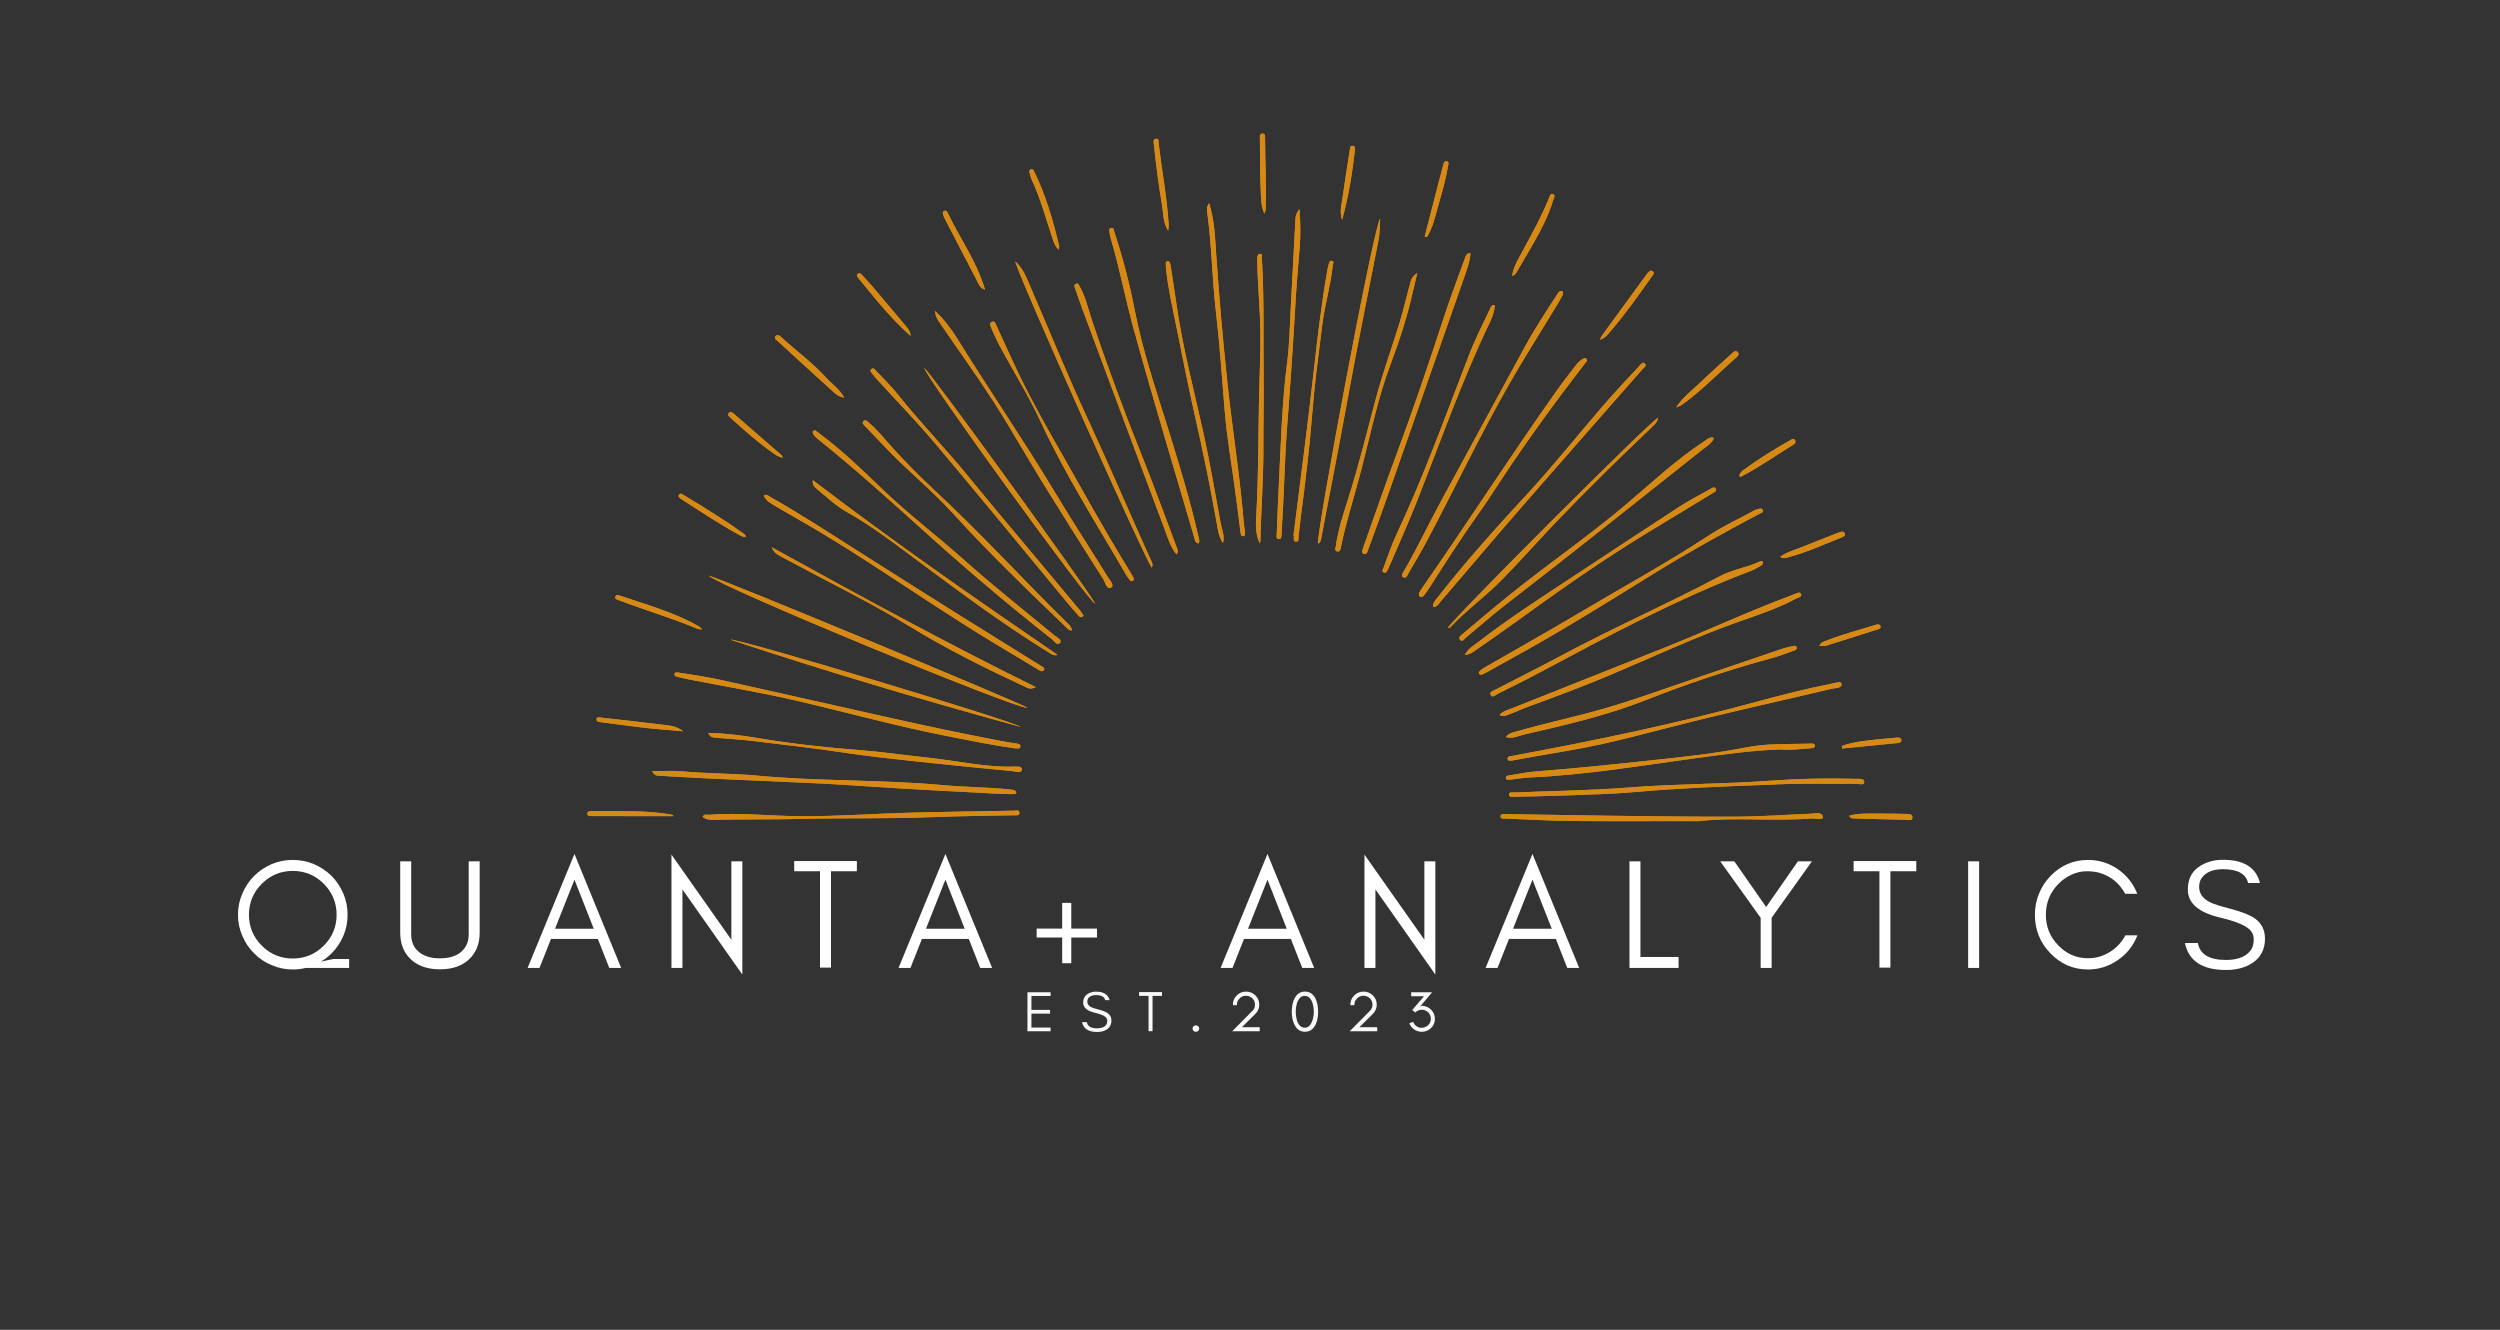 <svg xmlns="http://www.w3.org/2000/svg" xmlns:xlink="http://www.w3.org/1999/xlink" width="940" zoomAndPan="magnify" viewBox="0 0 705 375" height="500" preserveAspectRatio="xMidYMid meet" version="1.0"><rect x="0" y="0" width="705" height="375" fill="#333333" stroke="none"/><defs><g/><clipPath id="e6ad48ab2e"><path d="M 165.184 37.5 L 540 37.5 L 540 231.75 L 165.184 231.75 Z M 165.184 37.5 " clip-rule="nonzero"/></clipPath></defs><g clip-path="url(#e6ad48ab2e)"><path fill="#d68914" d="M 183.895 217.48 C 186.875 217.48 189.625 217.27 192.336 217.52 C 199.398 218.164 206.5 218.07 213.547 218.73 C 230.941 220.363 248.445 219.805 265.836 221.402 C 272.109 221.98 278.406 221.965 284.668 222.617 C 285.16 222.668 285.668 222.73 286.133 222.887 C 286.336 222.957 286.562 223.266 286.59 223.492 C 286.633 223.852 286.273 223.918 285.992 223.918 C 284.777 223.918 283.559 223.945 282.344 223.879 C 269.559 223.176 256.762 222.609 243.988 221.707 C 227.141 220.516 210.258 220.141 193.406 219.188 C 190.977 219.051 188.547 218.926 186.117 218.773 C 185.379 218.727 184.547 218.824 183.895 217.48 Z M 289.805 199.625 C 288.875 198.695 201.227 162.258 199.84 162.34 C 203.176 165.543 286.672 200.039 289.805 199.625 Z M 287.727 210.664 C 287.93 209.793 287.059 209.758 286.438 209.652 C 285.098 209.426 283.754 209.242 282.422 208.984 C 271.895 206.957 261.395 204.785 250.938 202.414 C 235.477 198.902 219.988 195.504 204.523 192.012 C 200.266 191.051 195.965 190.363 191.652 189.723 C 191.09 189.637 190.324 189.383 190.207 190.109 C 190.094 190.809 190.965 190.824 191.473 190.961 C 192.574 191.254 193.695 191.48 194.812 191.699 C 204.488 193.59 214.227 195.211 223.828 197.414 C 238.102 200.691 252.219 204.648 266.602 207.477 C 273.121 208.758 279.629 210.102 286.168 211.031 C 286.746 210.938 287.57 211.324 287.727 210.664 Z M 413.125 72.789 C 411.055 78.5 408.898 84.188 407.016 89.965 C 402.867 102.672 398.57 115.324 393.91 127.859 C 390.648 136.637 387.602 145.492 384.469 154.316 C 384.234 154.969 383.82 155.906 384.594 156.199 C 385.484 156.531 385.656 155.449 385.883 154.832 C 387.875 149.395 389.867 143.957 391.785 138.492 C 398.895 118.262 405.98 98.02 413.055 77.773 C 413.773 75.719 414.52 73.652 414.68 71.418 C 413.52 71.34 413.348 72.168 413.125 72.789 Z M 337.977 151.414 C 335.664 141.238 332.637 131.258 329.531 121.305 C 326.023 110.059 322.203 98.906 319.961 87.305 C 318.539 79.93 316.629 72.684 314.289 65.551 C 314.105 64.988 314.125 64.051 313.238 64.301 C 312.602 64.48 312.871 65.297 312.93 65.832 C 312.992 66.395 313.156 66.953 313.316 67.5 C 315.75 75.797 317.363 84.312 319.656 92.625 C 325.102 112.379 331.047 131.996 336.797 151.664 C 336.988 152.316 337.035 153.121 337.984 153.238 C 338.434 152.613 338.113 152.023 337.977 151.414 Z M 340.457 60.098 C 341.719 69.246 341.812 78.488 342.863 87.66 C 343.922 96.891 344.613 106.168 345.332 115.438 C 345.996 124.004 347.598 132.445 348.656 140.957 C 349.035 144.004 349.43 147.051 349.824 150.098 C 349.887 150.586 349.914 151.242 350.57 151.191 C 351.277 151.133 351.102 150.453 351.062 149.988 C 351 149.203 350.824 148.43 350.762 147.648 C 349.703 134.383 347.551 121.246 346.141 108.02 C 344.859 96 343.809 83.969 342.977 71.914 C 342.645 67.086 342.523 62.23 340.98 57.285 C 340.164 58.402 340.344 59.285 340.457 60.098 Z M 372.664 151.348 C 375.184 138.082 377.812 124.836 380.215 111.547 C 382.879 96.793 385.961 82.109 388.789 67.383 C 389.148 65.512 389.082 63.555 389.215 61.637 C 387.418 63.52 371.055 151.023 371.676 153.34 C 372.535 152.895 372.523 152.102 372.664 151.348 Z M 365.312 61.871 C 364.867 70.23 364.449 78.59 363.988 86.945 C 363.711 91.945 363.641 96.977 363.004 101.93 C 361.445 114.02 361.172 126.18 360.555 138.324 C 360.348 142.398 360.184 146.473 360.039 150.551 C 360.02 151.066 359.816 151.914 360.52 152.008 C 361.441 152.133 361.348 151.223 361.383 150.629 C 361.582 147.488 361.758 144.344 361.914 141.199 C 362.254 134.336 362.41 127.461 362.945 120.613 C 363.879 108.707 364.68 96.789 365.359 84.867 C 365.652 79.727 366.133 74.598 366.531 69.469 C 366.789 66.145 366.719 62.828 366.453 58.941 C 365.473 60.168 365.355 61.016 365.312 61.871 Z M 480.422 124.582 C 472.414 129.801 465.52 136.395 458.242 142.523 C 447.777 151.328 436.492 159.09 425.84 167.66 C 421.379 171.25 417.012 174.953 412.629 178.633 C 412.074 179.098 411.055 179.715 411.789 180.484 C 412.41 181.137 413.016 180.113 413.516 179.703 C 416.938 176.879 420.234 173.898 423.742 171.184 C 442.703 156.516 461.465 141.594 480.23 126.672 C 481.371 125.766 482.75 125.039 483.336 123.488 C 482.004 123.047 481.266 124.031 480.422 124.582 Z M 440.488 82.117 C 439.629 81.891 439.398 82.629 439.066 83.141 C 435.906 88.004 432.703 92.84 429.934 97.945 C 421.984 112.598 413.992 127.23 406.059 141.895 C 402.656 148.188 399.621 154.68 396.008 160.863 C 395.68 161.422 394.945 162.344 395.672 162.758 C 396.598 163.285 396.914 162.109 397.277 161.488 C 398.977 158.586 400.707 155.699 402.285 152.73 C 410.145 137.945 417.32 122.797 425.625 108.25 C 429.844 100.855 434.434 93.672 438.848 86.387 C 439.551 85.227 440.203 84.035 440.617 83.316 C 440.883 82.488 440.805 82.203 440.488 82.117 Z M 406.363 169.504 C 414.148 160.434 421.859 151.297 429.707 142.281 C 440.793 129.543 451.98 116.895 463.105 104.191 C 463.512 103.723 464.555 103.148 463.82 102.496 C 463.16 101.906 462.578 102.898 462.137 103.375 C 458.781 106.996 455.379 110.578 452.156 114.312 C 445 122.605 438.184 131.184 430.754 139.238 C 422.016 148.707 413.379 158.27 405.445 168.438 C 404.855 169.191 404.031 169.875 404.113 171.199 C 405.402 171.141 405.789 170.172 406.363 169.504 Z M 419.41 189.488 C 423.352 187.305 427.297 185.125 431.227 182.918 C 443.016 176.285 454.473 169.102 465.973 161.988 C 475.773 155.922 485.852 150.359 496.02 144.949 C 496.5 144.691 497.352 144.578 497.125 143.891 C 496.863 143.082 496.051 143.531 495.473 143.633 C 495.133 143.691 494.801 143.879 494.492 144.051 C 490.367 146.348 486.043 148.285 482.086 150.879 C 469.934 158.852 457.172 165.801 444.691 173.227 C 436.148 178.312 427.461 183.16 418.848 188.125 C 418.293 188.441 417.738 188.801 417.293 189.25 C 416.84 189.711 416.918 190.156 417.766 190.301 C 418.266 190.055 418.852 189.797 419.41 189.488 Z M 442.215 211.691 C 454.566 209.629 466.566 206.074 478.707 203.109 C 491.336 200.02 504.031 197.207 516.676 194.195 C 517.641 193.965 519.492 194.16 519.297 192.785 C 519.184 191.988 517.43 192.625 516.414 192.824 C 509.254 194.23 502.191 196.043 495.16 197.961 C 472.469 204.145 449.465 208.895 426.355 213.188 C 425.816 213.285 425.047 213.23 425.156 214.043 C 425.25 214.723 425.941 214.422 426.348 214.473 C 431.664 213.539 436.934 212.574 442.215 211.691 Z M 265.348 91.543 C 270.324 98.801 275.477 105.941 280.238 113.34 C 284.957 120.676 289.215 128.309 293.797 135.738 C 299.508 144.996 305.328 154.188 311.148 163.375 C 311.738 164.309 312.086 166.398 313.34 165.688 C 314.414 165.078 312.902 163.551 312.332 162.625 C 307.531 154.824 302.496 147.168 297.781 139.312 C 288.941 124.586 279.23 110.414 270.164 95.832 C 268.336 92.891 266.285 90.078 263.68 87.688 C 263.715 89.258 264.559 90.391 265.348 91.543 Z M 324.828 160.082 C 325.293 158.992 324.621 158.145 324.227 157.262 C 318.418 144.363 312.887 131.348 306.918 118.516 C 300.984 105.758 295.695 92.703 290.113 79.781 C 289.211 77.695 288.336 75.59 286.312 73.719 C 286.93 77.312 323.488 159.074 324.828 160.082 Z M 510.867 230.809 C 511.984 230.723 514.137 231.43 514.039 230.379 C 513.898 228.852 511.805 229.445 510.551 229.484 C 503.828 229.715 497.109 230.262 490.387 230.297 C 478.145 230.363 465.902 230.176 453.66 230.035 C 444.066 229.922 434.473 229.715 424.879 229.578 C 424.238 229.57 423.16 229.316 423.152 230.266 C 423.145 231.043 424.188 230.816 424.773 230.84 C 430.996 231.098 437.215 231.461 443.438 231.52 C 454.898 231.625 466.355 231.551 479.211 231.551 C 488.812 230.402 499.863 231.652 510.867 230.809 Z M 523.27 221.008 C 524.148 220.996 525.672 221.559 525.723 220.57 C 525.785 219.391 524.199 219.668 523.289 219.641 C 515.27 219.398 507.246 219.566 499.258 220.156 C 485.984 221.141 472.668 221.012 459.395 222.07 C 448.637 222.93 437.816 223.027 427.027 223.484 C 426.469 223.508 425.504 223.203 425.57 224.18 C 425.617 224.902 426.484 224.695 427.012 224.684 C 431.734 224.582 436.453 224.508 441.172 224.32 C 447.82 224.062 454.484 223.945 461.105 223.355 C 473.727 222.227 486.371 221.742 499.02 221.289 C 507.102 220.824 515.188 221.121 523.27 221.008 Z M 218.383 142.559 C 223.125 145.363 227.949 148.027 232.656 150.879 C 248.867 160.695 264.316 171.711 280.555 181.484 C 284.656 183.957 288.754 186.434 292.875 188.879 C 293.32 189.141 293.969 189.609 294.375 188.934 C 294.738 188.332 294.055 188.09 293.656 187.84 C 285.891 183.004 278.102 178.199 270.352 173.336 C 260.781 167.332 251.223 161.309 241.691 155.242 C 233.547 150.059 225.453 144.789 217.051 140.031 C 216.578 139.762 216.137 139.285 215.383 139.719 C 215.949 141.141 217.199 141.859 218.383 142.559 Z M 425.648 201.406 C 427.332 200.828 428.941 200.023 430.613 199.41 C 438.262 196.602 445.906 193.785 453.422 190.625 C 465.867 185.387 478.078 179.602 490.855 175.129 C 496.164 173.27 501.555 171.477 506.539 168.773 C 507.098 168.473 508.289 168.379 507.879 167.48 C 507.531 166.715 506.613 167.367 505.969 167.562 C 505.629 167.664 505.316 167.852 504.98 167.977 C 492.98 172.434 481.387 177.875 469.5 182.609 C 455.027 188.375 440.531 194.094 426.059 199.867 C 424.996 200.293 423.77 200.543 422.879 201.621 C 424.004 202.305 424.855 201.676 425.648 201.406 Z M 229.277 122.246 C 229.617 122.988 230.238 123.484 230.855 123.977 C 241.359 132.402 251.336 141.445 261.332 150.449 C 272.781 160.754 284.508 170.711 296.613 180.227 C 297.297 180.762 298.094 182.258 298.953 181.25 C 299.605 180.484 298.109 179.797 297.457 179.262 C 288.781 172.117 279.969 165.133 271.574 157.648 C 263.988 150.887 255.863 144.762 248.535 137.676 C 242.984 132.312 237.391 126.945 231.16 122.324 C 230.703 121.984 230.25 121.641 229.809 121.309 C 229.211 121.441 229.047 121.75 229.277 122.246 Z M 304.566 172.148 C 300.762 167.586 296.945 163.039 293.141 158.477 C 286.445 150.453 279.691 142.48 273.09 134.387 C 266.621 126.449 259.457 119.121 253.078 111.105 C 251.258 108.816 249.125 106.777 247.121 104.633 C 246.75 104.234 246.301 103.57 245.719 104.082 C 245.125 104.602 245.812 105.117 246.102 105.535 C 246.555 106.172 247.105 106.742 247.637 107.324 C 253.027 113.25 258.625 119.004 263.781 125.129 C 276.18 139.852 288.371 154.75 300.656 169.57 C 301.797 170.945 302.988 172.281 304.168 173.625 C 304.402 173.895 304.703 174.141 305.098 174.016 C 305.258 173.961 305.379 173.77 305.574 173.582 C 305.215 173.066 304.926 172.578 304.566 172.148 Z M 510.672 211 C 511.168 210.965 511.816 210.945 511.805 210.301 C 511.789 209.613 511.102 209.691 510.633 209.707 C 504.566 209.891 498.457 209.57 492.457 210.762 C 483.621 212.52 474.68 213.449 465.738 214.406 C 454.938 215.566 444.137 216.715 433.305 217.527 C 430.68 217.723 428.082 218.277 425.477 218.688 C 425.062 218.754 424.551 218.871 424.664 219.449 C 424.777 220.008 425.281 219.934 425.707 219.887 C 427.621 219.668 429.531 219.328 431.453 219.242 C 447.254 218.535 462.824 215.887 478.465 213.77 C 486.379 212.699 494.309 211.602 501.902 211.352 C 505.121 211.613 507.891 211.199 510.672 211 Z M 446.492 101.141 C 445.648 101.57 444.984 102.234 444.418 102.977 C 442.68 105.25 440.898 107.492 439.242 109.824 C 426.164 128.258 413.945 147.273 401.039 165.824 C 400.797 166.176 400.547 166.527 400.336 166.898 C 400.062 167.371 399.965 167.914 400.473 168.238 C 401.035 168.602 401.398 168.105 401.699 167.715 C 402.18 167.094 402.648 166.457 403.066 165.793 C 407.914 158.109 412.887 150.512 418.152 143.105 C 420.059 140.426 421.793 137.625 423.613 134.887 C 430.973 123.805 438.777 113.043 446.922 102.527 C 447.137 102.25 447.363 101.984 447.566 101.73 C 447.461 100.93 447.008 100.879 446.492 101.141 Z M 495.992 158.48 C 492.469 160.074 488.555 160.617 485.133 162.43 C 470.344 170.262 455.008 176.996 440.25 184.895 C 434.133 188.168 427.918 191.254 421.766 194.457 C 421.133 194.785 419.891 195.074 420.398 195.992 C 420.914 196.918 421.785 195.93 422.402 195.625 C 426.184 193.758 429.969 191.891 433.688 189.906 C 453.363 179.406 473 168.836 493.918 160.922 C 494.848 160.57 495.691 159.996 496.57 159.516 C 496.887 159.34 497.172 159.129 497.18 158.664 C 496.93 157.918 496.395 158.297 495.992 158.48 Z M 415.961 183.473 C 419.598 180.934 423.254 178.426 426.844 175.824 C 439.238 166.844 451.734 158.012 464.836 150.078 C 470.828 146.449 476.82 142.824 482.801 139.172 C 483.309 138.863 484.254 138.562 483.848 137.82 C 483.441 137.078 482.66 137.715 482.156 137.992 C 479.223 139.621 476.234 141.18 473.418 143.004 C 463.703 149.312 454.055 155.723 444.375 162.082 C 434.93 168.285 425.441 174.422 416.488 181.34 C 415.297 182.258 413.914 183.035 413.086 184.68 C 414.359 184.613 415.164 184.031 415.961 183.473 Z M 420.289 86.848 C 418.289 91.195 416.059 95.457 414.336 99.914 C 407.742 116.98 401.555 134.211 393.773 150.801 C 392.383 153.77 391.348 156.91 390.195 159.988 C 390.023 160.445 389.492 161.164 390.301 161.453 C 391.012 161.711 391.152 160.875 391.461 160.441 C 391.582 160.27 391.641 160.051 391.727 159.855 C 394.359 153.672 397.141 147.547 399.602 141.297 C 406.203 124.547 412.164 107.535 419.969 91.27 C 420.75 89.637 421.426 87.918 421.555 86.051 C 420.738 85.93 420.504 86.379 420.289 86.848 Z M 201.723 231.184 C 209.73 230.996 217.738 231.133 225.754 230.934 C 238.188 230.629 250.637 230.938 263.078 230.422 C 270.648 230.105 278.234 230.082 285.812 229.906 C 286.457 229.891 287.516 230.172 287.477 229.141 C 287.441 228.273 286.445 228.609 285.879 228.617 C 276.367 228.773 266.852 228.91 257.344 229.156 C 246.625 229.43 235.93 230.273 225.188 230.168 C 216.75 230.086 208.328 229.094 199.887 229.77 C 199.305 229.816 198.578 229.43 198.141 230.344 C 199.199 231.238 200.473 231.215 201.723 231.184 Z M 425.945 208.035 C 427.266 208.078 428.438 207.445 429.684 207.16 C 441.453 204.461 453.219 201.746 464.484 197.285 C 475.984 192.73 487.695 188.836 499.633 185.594 C 501.762 185.016 503.828 184.18 505.918 183.457 C 506.328 183.316 506.781 183.125 506.68 182.594 C 506.57 182.004 506.012 182.113 505.637 182.184 C 504.73 182.352 503.816 182.547 502.941 182.844 C 495.23 185.453 487.535 188.109 479.82 190.703 C 470.684 193.773 461.652 197.145 452.375 199.816 C 444.203 202.172 435.879 203.914 427.711 206.262 C 426.715 206.547 425.598 206.641 424.648 207.879 C 425.27 207.957 425.605 208.027 425.945 208.035 Z M 301.008 175.723 C 288.422 163.398 276.566 150.344 263.645 138.355 C 259.387 134.406 255.316 130.293 251.426 125.984 C 249.316 123.648 247.379 121.141 244.938 119.121 C 244.52 118.77 243.988 118.188 243.469 118.766 C 242.953 119.336 243.602 119.801 243.969 120.191 C 245.688 122.012 247.449 123.797 249.16 125.625 C 255.426 132.328 262.641 138.078 268.809 144.852 C 278.801 155.828 289.457 166.121 300.145 176.391 C 300.695 176.918 301.125 177.641 302.227 177.828 C 302.227 176.723 301.539 176.242 301.008 175.723 Z M 287.836 204.984 C 285.941 203.41 207.945 179.902 205.969 180.383 C 233.027 189.363 260.352 197.445 287.836 204.984 Z M 331.855 154.426 C 328.648 145.941 325.582 137.398 322.199 128.984 C 317.059 116.188 312.254 103.273 307.891 90.191 C 306.852 87.086 306.176 83.832 304.543 80.938 C 304.281 80.477 304.074 79.676 303.344 80.074 C 302.715 80.418 303.074 81.062 303.27 81.605 C 303.973 83.551 304.621 85.516 305.344 87.457 C 313.023 108.07 320.691 128.688 328.438 149.277 C 329.32 151.629 330 154.141 331.785 156.348 C 332.41 155.457 332.051 154.949 331.855 154.426 Z M 408.938 176.949 C 413.434 172.125 418.82 168.277 423.449 163.582 C 429.031 157.926 434.238 151.934 439.758 146.227 C 448.266 137.434 456.98 128.848 465.855 120.426 C 466.594 119.727 467.402 119.035 467.602 117.793 C 465.684 118.41 408.758 175.426 408.332 177.035 C 408.551 177.012 408.832 177.062 408.938 176.949 Z M 220.871 157.273 C 232.891 163.762 245.195 169.727 256.867 176.84 C 267.145 183.109 277.891 188.465 288.793 193.527 C 289.633 193.918 290.469 194.617 292.105 193.766 C 266.641 181.23 242.137 167.84 217.645 154.328 C 218.207 155.98 219.586 156.582 220.871 157.273 Z M 319.152 162.039 C 314.344 154.242 309.762 146.316 305.285 138.324 C 299.625 128.219 293.676 118.266 288.488 107.898 C 285.867 102.656 283.535 97.27 281.055 91.953 C 280.773 91.352 280.578 90.332 279.637 90.781 C 278.969 91.098 279.281 91.938 279.547 92.523 C 280.344 94.281 281.102 96.062 282.02 97.758 C 285.832 104.805 290.102 111.633 293.457 118.891 C 300.418 133.938 309.332 147.859 317.598 162.156 C 317.914 162.707 318.324 163.215 318.738 163.699 C 318.926 163.914 319.262 163.977 319.504 163.75 C 319.641 163.621 319.676 163.391 319.777 163.16 C 319.566 162.781 319.375 162.402 319.152 162.039 Z M 201.922 208.047 C 205.414 208.34 208.918 208.547 212.395 208.965 C 221.047 210.004 229.703 210.996 238.324 212.289 C 245.039 213.293 251.797 214.012 258.547 214.742 C 267.496 215.715 276.457 216.605 285.422 217.445 C 286.348 217.531 288.062 218.246 288.156 216.973 C 288.227 215.945 286.395 216.18 285.398 216.199 C 277.484 216.332 269.777 214.523 261.969 213.691 C 255.215 212.973 248.484 211.98 241.715 211.461 C 232.375 210.75 223.086 209.707 213.848 208.156 C 209.285 207.391 204.691 206.785 199.676 206.684 C 200.367 207.98 201.148 207.984 201.922 208.047 Z M 308.871 170.305 C 307.34 166.977 261.906 104.301 260.633 103.758 C 261.188 106.52 306.785 169.422 308.871 170.305 Z M 355.422 152.637 C 355.633 143.625 356.332 134.625 356.281 125.602 C 356.246 119.52 356.422 113.434 356.348 107.352 C 356.199 95.836 356.543 84.316 355.852 72.809 C 355.824 72.363 356.094 71.641 355.402 71.59 C 354.672 71.539 354.547 72.246 354.551 72.828 C 354.551 74.258 354.566 75.691 354.637 77.117 C 354.836 81.047 355.086 84.969 355.281 88.895 C 355.68 96.77 355.207 104.637 355.043 112.508 C 354.82 123.238 354.918 133.973 354.297 144.695 C 354.133 147.539 353.918 150.461 355.258 153.219 C 355.312 153.023 355.418 152.832 355.422 152.637 Z M 397.621 80.062 C 396.637 83.641 395.82 87.266 394.738 90.812 C 392.527 98.047 389.922 105.172 387.973 112.473 C 385.449 121.918 383.129 131.41 380.156 140.738 C 378.773 145.082 377.34 149.438 376.711 153.992 C 376.633 154.543 376.266 155.238 377.004 155.469 C 377.938 155.758 378.02 154.816 378.133 154.273 C 379.652 146.926 381.977 139.789 383.867 132.539 C 386.496 122.461 388.523 112.227 392.234 102.441 C 394.457 96.57 396.434 90.598 397.898 84.477 C 398.457 82.148 399.012 79.82 399.684 76.996 C 398.082 77.973 397.895 79.07 397.621 80.062 Z M 344.223 147.531 C 342.66 138.961 341.199 130.367 339.316 121.863 C 336.609 109.672 333.402 97.586 331.672 85.188 C 331.188 81.723 330.617 78.266 330.09 74.809 C 330.012 74.293 329.867 73.645 329.316 73.676 C 328.469 73.727 328.816 74.527 328.766 75.039 C 328.738 75.32 328.805 75.609 328.836 75.895 C 329.391 81.379 330.652 86.727 331.734 92.121 C 333.449 100.66 335.141 109.203 337.062 117.699 C 339.27 127.449 341.305 137.23 343.035 147.078 C 343.398 149.152 343.617 151.301 344.875 153.141 C 345.461 151.145 344.559 149.367 344.223 147.531 Z M 230.242 137.773 C 233.055 140.094 235.695 142.648 238.902 144.441 C 244.598 147.633 249.852 151.473 255.078 155.355 C 268.402 165.246 281.621 175.285 295.773 184 C 296.461 184.426 297.105 185.055 298.203 184.652 C 274.969 168.77 251.887 152.707 229.207 135.398 C 229.078 136.906 229.727 137.348 230.242 137.773 Z M 365.398 152.742 C 366.441 152.879 366.109 151.766 366.191 151.141 C 366.441 149.23 366.629 147.309 366.879 145.398 C 368.105 135.977 369.277 126.547 370.012 117.07 C 370.672 108.523 371.828 100.035 372.887 91.535 C 373.586 85.938 375.258 80.508 375.828 74.883 C 375.879 74.418 376.316 73.789 375.684 73.586 C 374.926 73.34 374.82 74.105 374.66 74.641 C 374.559 74.984 374.469 75.332 374.406 75.68 C 372.695 85.32 371.535 95.027 370.461 104.754 C 369.707 111.562 368.867 118.363 368.027 125.16 C 366.965 133.734 365.863 142.305 364.781 150.871 C 365.07 151.523 364.469 152.621 365.398 152.742 Z M 232.859 106.391 C 229.09 102.254 224.555 98.965 220.445 95.199 C 219.992 94.785 219.352 94.156 218.773 94.715 C 218.086 95.375 218.926 95.832 219.352 96.219 C 224.512 100.953 229.68 105.68 234.871 110.375 C 235.695 111.121 236.531 111.934 238.082 112.125 C 236.676 109.641 234.531 108.227 232.859 106.391 Z M 428.266 75.746 C 429.727 73.285 431.172 70.816 432.586 68.332 C 434.742 64.535 436.734 60.66 437.984 56.453 C 438.145 55.906 438.77 55.086 437.988 54.754 C 437.188 54.414 436.996 55.406 436.781 55.941 C 434.41 61.785 431.262 67.238 428.301 72.785 C 427.465 74.344 426.637 75.922 426.441 77.852 C 427.473 77.387 427.816 76.508 428.266 75.746 Z M 276.477 77.961 C 274.051 71.824 270.305 66.367 267.465 60.445 C 267.23 59.953 266.973 59.199 266.281 59.477 C 265.59 59.758 265.969 60.453 266.121 60.977 C 266.203 61.246 266.34 61.504 266.473 61.758 C 269.66 67.906 272.844 74.055 276.051 80.195 C 276.336 80.746 276.645 81.348 277.801 81.641 C 277.289 80.211 276.918 79.07 276.477 77.961 Z M 329.559 63.191 C 329.074 55.555 327.625 48.035 326.738 40.449 C 326.684 39.961 326.895 39.043 326.07 39.121 C 325.023 39.215 325.34 40.191 325.406 40.84 C 325.988 46.527 326.742 52.188 327.695 57.824 C 328.109 60.262 327.941 62.809 329.43 65.062 C 329.477 64.441 329.598 63.812 329.559 63.191 Z M 454.109 93.477 C 458.32 88.598 462.016 83.328 465.738 78.082 C 466.094 77.586 466.785 76.965 466.023 76.461 C 465.391 76.043 464.828 76.734 464.453 77.242 C 460.184 83.062 455.93 88.895 451.684 94.73 C 451.527 94.941 451.473 95.23 451.23 95.832 C 452.727 95.305 453.375 94.324 454.109 93.477 Z M 474.172 114.238 C 479.773 110.258 484.52 105.285 489.672 100.781 C 490.066 100.434 490.57 99.863 490.035 99.309 C 489.402 98.648 488.867 99.242 488.402 99.668 C 485.293 102.504 482.148 105.305 479.105 108.211 C 477.004 110.219 474.621 111.965 472.652 114.891 C 473.539 114.516 473.898 114.434 474.172 114.238 Z M 189.41 229.719 C 181.914 228.418 174.34 228.812 166.789 228.703 C 166.297 228.695 165.648 228.848 165.637 229.418 C 165.617 230.238 166.422 230.133 166.922 230.133 C 174.543 230.16 182.16 230.152 189.957 230.152 C 189.629 229.887 189.531 229.742 189.41 229.719 Z M 197.258 176.75 C 190.234 172.648 182.418 170.566 174.809 167.965 C 174.363 167.812 173.68 167.648 173.52 168.27 C 173.316 169.051 174.141 169.105 174.621 169.289 C 181.871 172.07 189.352 174.23 196.516 177.25 C 196.828 177.383 197.191 177.391 197.98 177.543 C 197.539 177.051 197.43 176.852 197.258 176.75 Z M 298.668 69.332 C 296.961 62.164 294.93 55.105 291.676 48.453 C 291.496 48.086 291.293 47.586 290.754 47.754 C 290.059 47.969 290.293 48.527 290.426 49.004 C 290.578 49.555 290.691 50.129 290.934 50.637 C 293.48 56.023 294.953 61.785 296.867 67.395 C 297.211 68.395 297.469 69.441 298.598 70.41 C 298.637 69.891 298.73 69.594 298.668 69.332 Z M 186.734 204.352 C 181.078 203.664 175.418 203.008 169.754 202.398 C 169.234 202.34 168.227 201.98 168.215 202.914 C 168.207 203.613 169.152 203.613 169.785 203.695 C 173.953 204.234 178.113 204.832 182.289 205.301 C 185.738 205.684 189.199 205.922 192.656 206.227 C 190.836 204.727 188.766 204.602 186.734 204.352 Z M 255.301 91.766 C 252.32 88.203 249.32 84.652 246.309 81.113 C 245.289 79.918 244.223 78.762 243.145 77.613 C 242.824 77.273 242.414 76.75 241.891 77.215 C 241.359 77.68 241.844 78.148 242.133 78.512 C 243.523 80.238 244.938 81.941 246.352 83.648 C 249.59 87.555 252.957 91.336 256.801 94.73 C 256.754 93.484 256.012 92.621 255.301 91.766 Z M 402.371 66.863 C 403.938 64.375 404.609 61.523 405.379 58.727 C 406.461 54.809 407.676 50.918 408.32 46.891 C 408.398 46.41 408.797 45.617 407.926 45.488 C 407.199 45.379 407.098 46.109 406.953 46.664 C 406.559 48.184 406.145 49.699 405.75 51.219 C 404.418 56.387 403.09 61.559 401.762 66.727 C 401.965 66.773 402.168 66.816 402.371 66.863 Z M 382.082 42.309 C 382.133 41.816 382.145 41.176 381.484 41.121 C 380.648 41.051 380.723 41.82 380.641 42.344 C 379.953 46.711 379.238 51.07 378.645 55.449 C 378.352 57.598 377.676 59.742 378.473 62 C 380.246 55.543 381.352 48.961 382.082 42.309 Z M 209.621 150.41 C 204.207 146.574 198.582 143.062 192.883 139.66 C 192.453 139.406 191.785 138.848 191.434 139.605 C 191.145 140.23 191.879 140.586 192.336 140.883 C 197.609 144.281 202.844 147.75 208.348 150.785 C 208.945 151.117 209.566 151.504 210.324 151.422 C 210.328 150.887 209.941 150.637 209.621 150.41 Z M 503.898 157.258 C 509.242 155.871 514.258 153.582 519.359 151.539 C 519.863 151.34 520.566 151.02 520.148 150.305 C 519.801 149.715 519.133 149.945 518.594 150.152 C 514.867 151.613 511.137 153.055 507.43 154.551 C 505.664 155.262 503.781 155.723 502.02 157.02 C 502.789 157.551 503.383 157.391 503.898 157.258 Z M 356.91 59.141 C 357.199 52.285 356.734 45.438 356.746 38.586 C 356.75 38.035 356.52 37.523 355.871 37.688 C 355.133 37.871 355.281 38.566 355.289 39.117 C 355.344 43.902 355.297 48.695 355.523 53.473 C 355.625 55.645 355.527 57.906 356.543 60.277 C 356.742 59.672 356.898 59.41 356.91 59.141 Z M 491.102 134.344 C 496.176 131.715 500.828 128.391 505.691 125.418 C 506.125 125.152 506.531 124.711 506.234 124.172 C 505.801 123.383 505.234 123.949 504.785 124.195 C 500.352 126.648 496.074 129.359 491.965 132.328 C 491.301 132.805 490.59 133.328 490.465 134.355 C 490.711 134.355 490.945 134.426 491.102 134.344 Z M 220.484 128.445 C 215.977 124.508 211.461 120.574 206.926 116.668 C 206.535 116.336 205.918 115.82 205.477 116.543 C 205.078 117.191 205.75 117.555 206.152 117.926 C 209.934 121.406 213.793 124.793 218.012 127.742 C 218.809 128.297 219.578 128.941 220.727 129.043 C 220.625 128.785 220.609 128.555 220.484 128.445 Z M 514.867 182.105 C 519.625 180.641 524.367 179.129 529.105 177.605 C 529.656 177.426 530.637 177.312 530.246 176.457 C 529.961 175.836 529.098 176.152 528.496 176.34 C 524.02 177.742 519.465 178.914 515.094 180.652 C 514.398 180.93 513.551 181.027 513.035 182.129 C 513.758 182.129 514.359 182.266 514.867 182.105 Z M 523.082 230.797 C 527.945 230.945 532.809 231.09 537.672 231.184 C 538.281 231.199 539.344 231.578 539.309 230.445 C 539.277 229.543 538.297 229.551 537.613 229.531 C 534.824 229.465 532.031 229.414 529.242 229.438 C 526.68 229.457 524.094 229.285 521.445 230.051 C 521.906 230.895 522.535 230.781 523.082 230.797 Z M 519.484 211.082 C 524.766 210.566 530.047 210.055 535.324 209.512 C 535.715 209.473 536.23 209.281 536.184 208.734 C 536.129 208.098 535.598 207.965 535.078 208.004 C 533.445 208.125 531.809 208.262 530.18 208.441 C 526.531 208.844 522.848 209.082 519.375 210.391 C 519.41 210.621 519.445 210.852 519.484 211.082 Z M 519.484 211.082 " fill-opacity="1" fill-rule="nonzero"/><path fill="#d68914" d="M 183.895 217.48 C 186.875 217.48 189.625 217.27 192.336 217.52 C 199.398 218.164 206.5 218.07 213.547 218.73 C 230.941 220.363 248.445 219.805 265.836 221.402 C 272.109 221.98 278.406 221.965 284.668 222.617 C 285.16 222.668 285.668 222.73 286.133 222.887 C 286.336 222.957 286.562 223.266 286.59 223.492 C 286.633 223.852 286.273 223.918 285.992 223.918 C 284.777 223.918 283.559 223.945 282.344 223.879 C 269.559 223.176 256.762 222.609 243.988 221.707 C 227.141 220.516 210.258 220.141 193.406 219.188 C 190.977 219.051 188.547 218.926 186.117 218.773 C 185.379 218.727 184.547 218.824 183.895 217.48 Z M 289.805 199.625 C 288.875 198.695 201.227 162.258 199.84 162.34 C 203.176 165.543 286.672 200.039 289.805 199.625 Z M 287.727 210.664 C 287.93 209.793 287.059 209.758 286.438 209.652 C 285.098 209.426 283.754 209.242 282.422 208.984 C 271.895 206.957 261.395 204.785 250.938 202.414 C 235.477 198.902 219.988 195.504 204.523 192.012 C 200.266 191.051 195.965 190.363 191.652 189.723 C 191.09 189.637 190.324 189.383 190.207 190.109 C 190.094 190.809 190.965 190.824 191.473 190.961 C 192.574 191.254 193.695 191.48 194.812 191.699 C 204.488 193.59 214.227 195.211 223.828 197.414 C 238.102 200.691 252.219 204.648 266.602 207.477 C 273.121 208.758 279.629 210.102 286.168 211.031 C 286.746 210.938 287.57 211.324 287.727 210.664 Z M 413.125 72.789 C 411.055 78.5 408.898 84.188 407.016 89.965 C 402.867 102.672 398.57 115.324 393.91 127.859 C 390.648 136.637 387.602 145.492 384.469 154.316 C 384.234 154.969 383.82 155.906 384.594 156.199 C 385.484 156.531 385.656 155.449 385.883 154.832 C 387.875 149.395 389.867 143.957 391.785 138.492 C 398.895 118.262 405.98 98.02 413.055 77.773 C 413.773 75.719 414.52 73.652 414.68 71.418 C 413.52 71.34 413.348 72.168 413.125 72.789 Z M 337.977 151.414 C 335.664 141.238 332.637 131.258 329.531 121.305 C 326.023 110.059 322.203 98.906 319.961 87.305 C 318.539 79.93 316.629 72.684 314.289 65.551 C 314.105 64.988 314.125 64.051 313.238 64.301 C 312.602 64.48 312.871 65.297 312.93 65.832 C 312.992 66.395 313.156 66.953 313.316 67.5 C 315.75 75.797 317.363 84.312 319.656 92.625 C 325.102 112.379 331.047 131.996 336.797 151.664 C 336.988 152.316 337.035 153.121 337.984 153.238 C 338.434 152.613 338.113 152.023 337.977 151.414 Z M 340.457 60.098 C 341.719 69.246 341.812 78.488 342.863 87.66 C 343.922 96.891 344.613 106.168 345.332 115.438 C 345.996 124.004 347.598 132.445 348.656 140.957 C 349.035 144.004 349.43 147.051 349.824 150.098 C 349.887 150.586 349.914 151.242 350.57 151.191 C 351.277 151.133 351.102 150.453 351.062 149.988 C 351 149.203 350.824 148.43 350.762 147.648 C 349.703 134.383 347.551 121.246 346.141 108.02 C 344.859 96 343.809 83.969 342.977 71.914 C 342.645 67.086 342.523 62.23 340.98 57.285 C 340.164 58.402 340.344 59.285 340.457 60.098 Z M 372.664 151.348 C 375.184 138.082 377.812 124.836 380.215 111.547 C 382.879 96.793 385.961 82.109 388.789 67.383 C 389.148 65.512 389.082 63.555 389.215 61.637 C 387.418 63.52 371.055 151.023 371.676 153.34 C 372.535 152.895 372.523 152.102 372.664 151.348 Z M 365.312 61.871 C 364.867 70.23 364.449 78.59 363.988 86.945 C 363.711 91.945 363.641 96.977 363.004 101.93 C 361.445 114.02 361.172 126.18 360.555 138.324 C 360.348 142.398 360.184 146.473 360.039 150.551 C 360.02 151.066 359.816 151.914 360.52 152.008 C 361.441 152.133 361.348 151.223 361.383 150.629 C 361.582 147.488 361.758 144.344 361.914 141.199 C 362.254 134.336 362.41 127.461 362.945 120.613 C 363.879 108.707 364.68 96.789 365.359 84.867 C 365.652 79.727 366.133 74.598 366.531 69.469 C 366.789 66.145 366.719 62.828 366.453 58.941 C 365.473 60.168 365.355 61.016 365.312 61.871 Z M 480.422 124.582 C 472.414 129.801 465.52 136.395 458.242 142.523 C 447.777 151.328 436.492 159.09 425.84 167.66 C 421.379 171.25 417.012 174.953 412.629 178.633 C 412.074 179.098 411.055 179.715 411.789 180.484 C 412.41 181.137 413.016 180.113 413.516 179.703 C 416.938 176.879 420.234 173.898 423.742 171.184 C 442.703 156.516 461.465 141.594 480.23 126.672 C 481.371 125.766 482.75 125.039 483.336 123.488 C 482.004 123.047 481.266 124.031 480.422 124.582 Z M 440.488 82.117 C 439.629 81.891 439.398 82.629 439.066 83.141 C 435.906 88.004 432.703 92.84 429.934 97.945 C 421.984 112.598 413.992 127.23 406.059 141.895 C 402.656 148.188 399.621 154.68 396.008 160.863 C 395.68 161.422 394.945 162.344 395.672 162.758 C 396.598 163.285 396.914 162.109 397.277 161.488 C 398.977 158.586 400.707 155.699 402.285 152.73 C 410.145 137.945 417.32 122.797 425.625 108.25 C 429.844 100.855 434.434 93.672 438.848 86.387 C 439.551 85.227 440.203 84.035 440.617 83.316 C 440.883 82.488 440.805 82.203 440.488 82.117 Z M 406.363 169.504 C 414.148 160.434 421.859 151.297 429.707 142.281 C 440.793 129.543 451.98 116.895 463.105 104.191 C 463.512 103.723 464.555 103.148 463.82 102.496 C 463.16 101.906 462.578 102.898 462.137 103.375 C 458.781 106.996 455.379 110.578 452.156 114.312 C 445 122.605 438.184 131.184 430.754 139.238 C 422.016 148.707 413.379 158.27 405.445 168.438 C 404.855 169.191 404.031 169.875 404.113 171.199 C 405.402 171.141 405.789 170.172 406.363 169.504 Z M 419.41 189.488 C 423.352 187.305 427.297 185.125 431.227 182.918 C 443.016 176.285 454.473 169.102 465.973 161.988 C 475.773 155.922 485.852 150.359 496.02 144.949 C 496.5 144.691 497.352 144.578 497.125 143.891 C 496.863 143.082 496.051 143.531 495.473 143.633 C 495.133 143.691 494.801 143.879 494.492 144.051 C 490.367 146.348 486.043 148.285 482.086 150.879 C 469.934 158.852 457.172 165.801 444.691 173.227 C 436.148 178.312 427.461 183.16 418.848 188.125 C 418.293 188.441 417.738 188.801 417.293 189.25 C 416.84 189.711 416.918 190.156 417.766 190.301 C 418.266 190.055 418.852 189.797 419.41 189.488 Z M 442.215 211.691 C 454.566 209.629 466.566 206.074 478.707 203.109 C 491.336 200.02 504.031 197.207 516.676 194.195 C 517.641 193.965 519.492 194.16 519.297 192.785 C 519.184 191.988 517.43 192.625 516.414 192.824 C 509.254 194.23 502.191 196.043 495.16 197.961 C 472.469 204.145 449.465 208.895 426.355 213.188 C 425.816 213.285 425.047 213.23 425.156 214.043 C 425.25 214.723 425.941 214.422 426.348 214.473 C 431.664 213.539 436.934 212.574 442.215 211.691 Z M 265.348 91.543 C 270.324 98.801 275.477 105.941 280.238 113.34 C 284.957 120.676 289.215 128.309 293.797 135.738 C 299.508 144.996 305.328 154.188 311.148 163.375 C 311.738 164.309 312.086 166.398 313.34 165.688 C 314.414 165.078 312.902 163.551 312.332 162.625 C 307.531 154.824 302.496 147.168 297.781 139.312 C 288.941 124.586 279.23 110.414 270.164 95.832 C 268.336 92.891 266.285 90.078 263.68 87.688 C 263.715 89.258 264.559 90.391 265.348 91.543 Z M 324.828 160.082 C 325.293 158.992 324.621 158.145 324.227 157.262 C 318.418 144.363 312.887 131.348 306.918 118.516 C 300.984 105.758 295.695 92.703 290.113 79.781 C 289.211 77.695 288.336 75.59 286.312 73.719 C 286.93 77.312 323.488 159.074 324.828 160.082 Z M 510.867 230.809 C 511.984 230.723 514.137 231.43 514.039 230.379 C 513.898 228.852 511.805 229.445 510.551 229.484 C 503.828 229.715 497.109 230.262 490.387 230.297 C 478.145 230.363 465.902 230.176 453.66 230.035 C 444.066 229.922 434.473 229.715 424.879 229.578 C 424.238 229.57 423.16 229.316 423.152 230.266 C 423.145 231.043 424.188 230.816 424.773 230.84 C 430.996 231.098 437.215 231.461 443.438 231.52 C 454.898 231.625 466.355 231.551 479.211 231.551 C 488.812 230.402 499.863 231.652 510.867 230.809 Z M 523.27 221.008 C 524.148 220.996 525.672 221.559 525.723 220.57 C 525.785 219.391 524.199 219.668 523.289 219.641 C 515.27 219.398 507.246 219.566 499.258 220.156 C 485.984 221.141 472.668 221.012 459.395 222.07 C 448.637 222.93 437.816 223.027 427.027 223.484 C 426.469 223.508 425.504 223.203 425.57 224.18 C 425.617 224.902 426.484 224.695 427.012 224.684 C 431.734 224.582 436.453 224.508 441.172 224.32 C 447.82 224.062 454.484 223.945 461.105 223.355 C 473.727 222.227 486.371 221.742 499.02 221.289 C 507.102 220.824 515.188 221.121 523.27 221.008 Z M 218.383 142.559 C 223.125 145.363 227.949 148.027 232.656 150.879 C 248.867 160.695 264.316 171.711 280.555 181.484 C 284.656 183.957 288.754 186.434 292.875 188.879 C 293.32 189.141 293.969 189.609 294.375 188.934 C 294.738 188.332 294.055 188.09 293.656 187.84 C 285.891 183.004 278.102 178.199 270.352 173.336 C 260.781 167.332 251.223 161.309 241.691 155.242 C 233.547 150.059 225.453 144.789 217.051 140.031 C 216.578 139.762 216.137 139.285 215.383 139.719 C 215.949 141.141 217.199 141.859 218.383 142.559 Z M 425.648 201.406 C 427.332 200.828 428.941 200.023 430.613 199.41 C 438.262 196.602 445.906 193.785 453.422 190.625 C 465.867 185.387 478.078 179.602 490.855 175.129 C 496.164 173.27 501.555 171.477 506.539 168.773 C 507.098 168.473 508.289 168.379 507.879 167.48 C 507.531 166.715 506.613 167.367 505.969 167.562 C 505.629 167.664 505.316 167.852 504.98 167.977 C 492.98 172.434 481.387 177.875 469.5 182.609 C 455.027 188.375 440.531 194.094 426.059 199.867 C 424.996 200.293 423.77 200.543 422.879 201.621 C 424.004 202.305 424.855 201.676 425.648 201.406 Z M 229.277 122.246 C 229.617 122.988 230.238 123.484 230.855 123.977 C 241.359 132.402 251.336 141.445 261.332 150.449 C 272.781 160.754 284.508 170.711 296.613 180.227 C 297.297 180.762 298.094 182.258 298.953 181.25 C 299.605 180.484 298.109 179.797 297.457 179.262 C 288.781 172.117 279.969 165.133 271.574 157.648 C 263.988 150.887 255.863 144.762 248.535 137.676 C 242.984 132.312 237.391 126.945 231.16 122.324 C 230.703 121.984 230.25 121.641 229.809 121.309 C 229.211 121.441 229.047 121.75 229.277 122.246 Z M 304.566 172.148 C 300.762 167.586 296.945 163.039 293.141 158.477 C 286.445 150.453 279.691 142.48 273.09 134.387 C 266.621 126.449 259.457 119.121 253.078 111.105 C 251.258 108.816 249.125 106.777 247.121 104.633 C 246.75 104.234 246.301 103.57 245.719 104.082 C 245.125 104.602 245.812 105.117 246.102 105.535 C 246.555 106.172 247.105 106.742 247.637 107.324 C 253.027 113.25 258.625 119.004 263.781 125.129 C 276.18 139.852 288.371 154.75 300.656 169.57 C 301.797 170.945 302.988 172.281 304.168 173.625 C 304.402 173.895 304.703 174.141 305.098 174.016 C 305.258 173.961 305.379 173.77 305.574 173.582 C 305.215 173.066 304.926 172.578 304.566 172.148 Z M 510.672 211 C 511.168 210.965 511.816 210.945 511.805 210.301 C 511.789 209.613 511.102 209.691 510.633 209.707 C 504.566 209.891 498.457 209.57 492.457 210.762 C 483.621 212.52 474.68 213.449 465.738 214.406 C 454.938 215.566 444.137 216.715 433.305 217.527 C 430.68 217.723 428.082 218.277 425.477 218.688 C 425.062 218.754 424.551 218.871 424.664 219.449 C 424.777 220.008 425.281 219.934 425.707 219.887 C 427.621 219.668 429.531 219.328 431.453 219.242 C 447.254 218.535 462.824 215.887 478.465 213.77 C 486.379 212.699 494.309 211.602 501.902 211.352 C 505.121 211.613 507.891 211.199 510.672 211 Z M 446.492 101.141 C 445.648 101.57 444.984 102.234 444.418 102.977 C 442.68 105.25 440.898 107.492 439.242 109.824 C 426.164 128.258 413.945 147.273 401.039 165.824 C 400.797 166.176 400.547 166.527 400.336 166.898 C 400.062 167.371 399.965 167.914 400.473 168.238 C 401.035 168.602 401.398 168.105 401.699 167.715 C 402.18 167.094 402.648 166.457 403.066 165.793 C 407.914 158.109 412.887 150.512 418.152 143.105 C 420.059 140.426 421.793 137.625 423.613 134.887 C 430.973 123.805 438.777 113.043 446.922 102.527 C 447.137 102.25 447.363 101.984 447.566 101.73 C 447.461 100.93 447.008 100.879 446.492 101.141 Z M 495.992 158.48 C 492.469 160.074 488.555 160.617 485.133 162.43 C 470.344 170.262 455.008 176.996 440.25 184.895 C 434.133 188.168 427.918 191.254 421.766 194.457 C 421.133 194.785 419.891 195.074 420.398 195.992 C 420.914 196.918 421.785 195.93 422.402 195.625 C 426.184 193.758 429.969 191.891 433.688 189.906 C 453.363 179.406 473 168.836 493.918 160.922 C 494.848 160.57 495.691 159.996 496.57 159.516 C 496.887 159.34 497.172 159.129 497.18 158.664 C 496.93 157.918 496.395 158.297 495.992 158.48 Z M 415.961 183.473 C 419.598 180.934 423.254 178.426 426.844 175.824 C 439.238 166.844 451.734 158.012 464.836 150.078 C 470.828 146.449 476.82 142.824 482.801 139.172 C 483.309 138.863 484.254 138.562 483.848 137.82 C 483.441 137.078 482.66 137.715 482.156 137.992 C 479.223 139.621 476.234 141.18 473.418 143.004 C 463.703 149.312 454.055 155.723 444.375 162.082 C 434.93 168.285 425.441 174.422 416.488 181.34 C 415.297 182.258 413.914 183.035 413.086 184.68 C 414.359 184.613 415.164 184.031 415.961 183.473 Z M 420.289 86.848 C 418.289 91.195 416.059 95.457 414.336 99.914 C 407.742 116.98 401.555 134.211 393.773 150.801 C 392.383 153.77 391.348 156.91 390.195 159.988 C 390.023 160.445 389.492 161.164 390.301 161.453 C 391.012 161.711 391.152 160.875 391.461 160.441 C 391.582 160.27 391.641 160.051 391.727 159.855 C 394.359 153.672 397.141 147.547 399.602 141.297 C 406.203 124.547 412.164 107.535 419.969 91.27 C 420.75 89.637 421.426 87.918 421.555 86.051 C 420.738 85.93 420.504 86.379 420.289 86.848 Z M 201.723 231.184 C 209.73 230.996 217.738 231.133 225.754 230.934 C 238.188 230.629 250.637 230.938 263.078 230.422 C 270.648 230.105 278.234 230.082 285.812 229.906 C 286.457 229.891 287.516 230.172 287.477 229.141 C 287.441 228.273 286.445 228.609 285.879 228.617 C 276.367 228.773 266.852 228.91 257.344 229.156 C 246.625 229.43 235.93 230.273 225.188 230.168 C 216.75 230.086 208.328 229.094 199.887 229.77 C 199.305 229.816 198.578 229.43 198.141 230.344 C 199.199 231.238 200.473 231.215 201.723 231.184 Z M 425.945 208.035 C 427.266 208.078 428.438 207.445 429.684 207.16 C 441.453 204.461 453.219 201.746 464.484 197.285 C 475.984 192.73 487.695 188.836 499.633 185.594 C 501.762 185.016 503.828 184.18 505.918 183.457 C 506.328 183.316 506.781 183.125 506.68 182.594 C 506.57 182.004 506.012 182.113 505.637 182.184 C 504.73 182.352 503.816 182.547 502.941 182.844 C 495.23 185.453 487.535 188.109 479.82 190.703 C 470.684 193.773 461.652 197.145 452.375 199.816 C 444.203 202.172 435.879 203.914 427.711 206.262 C 426.715 206.547 425.598 206.641 424.648 207.879 C 425.27 207.957 425.605 208.027 425.945 208.035 Z M 301.008 175.723 C 288.422 163.398 276.566 150.344 263.645 138.355 C 259.387 134.406 255.316 130.293 251.426 125.984 C 249.316 123.648 247.379 121.141 244.938 119.121 C 244.52 118.77 243.988 118.188 243.469 118.766 C 242.953 119.336 243.602 119.801 243.969 120.191 C 245.688 122.012 247.449 123.797 249.16 125.625 C 255.426 132.328 262.641 138.078 268.809 144.852 C 278.801 155.828 289.457 166.121 300.145 176.391 C 300.695 176.918 301.125 177.641 302.227 177.828 C 302.227 176.723 301.539 176.242 301.008 175.723 Z M 287.836 204.984 C 285.941 203.41 207.945 179.902 205.969 180.383 C 233.027 189.363 260.352 197.445 287.836 204.984 Z M 331.855 154.426 C 328.648 145.941 325.582 137.398 322.199 128.984 C 317.059 116.188 312.254 103.273 307.891 90.191 C 306.852 87.086 306.176 83.832 304.543 80.938 C 304.281 80.477 304.074 79.676 303.344 80.074 C 302.715 80.418 303.074 81.062 303.27 81.605 C 303.973 83.551 304.621 85.516 305.344 87.457 C 313.023 108.07 320.691 128.688 328.438 149.277 C 329.32 151.629 330 154.141 331.785 156.348 C 332.41 155.457 332.051 154.949 331.855 154.426 Z M 408.938 176.949 C 413.434 172.125 418.82 168.277 423.449 163.582 C 429.031 157.926 434.238 151.934 439.758 146.227 C 448.266 137.434 456.98 128.848 465.855 120.426 C 466.594 119.727 467.402 119.035 467.602 117.793 C 465.684 118.41 408.758 175.426 408.332 177.035 C 408.551 177.012 408.832 177.062 408.938 176.949 Z M 220.871 157.273 C 232.891 163.762 245.195 169.727 256.867 176.84 C 267.145 183.109 277.891 188.465 288.793 193.527 C 289.633 193.918 290.469 194.617 292.105 193.766 C 266.641 181.23 242.137 167.84 217.645 154.328 C 218.207 155.98 219.586 156.582 220.871 157.273 Z M 319.152 162.039 C 314.344 154.242 309.762 146.316 305.285 138.324 C 299.625 128.219 293.676 118.266 288.488 107.898 C 285.867 102.656 283.535 97.27 281.055 91.953 C 280.773 91.352 280.578 90.332 279.637 90.781 C 278.969 91.098 279.281 91.938 279.547 92.523 C 280.344 94.281 281.102 96.062 282.02 97.758 C 285.832 104.805 290.102 111.633 293.457 118.891 C 300.418 133.938 309.332 147.859 317.598 162.156 C 317.914 162.707 318.324 163.215 318.738 163.699 C 318.926 163.914 319.262 163.977 319.504 163.75 C 319.641 163.621 319.676 163.391 319.777 163.16 C 319.566 162.781 319.375 162.402 319.152 162.039 Z M 201.922 208.047 C 205.414 208.34 208.918 208.547 212.395 208.965 C 221.047 210.004 229.703 210.996 238.324 212.289 C 245.039 213.293 251.797 214.012 258.547 214.742 C 267.496 215.715 276.457 216.605 285.422 217.445 C 286.348 217.531 288.062 218.246 288.156 216.973 C 288.227 215.945 286.395 216.18 285.398 216.199 C 277.484 216.332 269.777 214.523 261.969 213.691 C 255.215 212.973 248.484 211.98 241.715 211.461 C 232.375 210.75 223.086 209.707 213.848 208.156 C 209.285 207.391 204.691 206.785 199.676 206.684 C 200.367 207.98 201.148 207.984 201.922 208.047 Z M 308.871 170.305 C 307.34 166.977 261.906 104.301 260.633 103.758 C 261.188 106.52 306.785 169.422 308.871 170.305 Z M 355.422 152.637 C 355.633 143.625 356.332 134.625 356.281 125.602 C 356.246 119.52 356.422 113.434 356.348 107.352 C 356.199 95.836 356.543 84.316 355.852 72.809 C 355.824 72.363 356.094 71.641 355.402 71.59 C 354.672 71.539 354.547 72.246 354.551 72.828 C 354.551 74.258 354.566 75.691 354.637 77.117 C 354.836 81.047 355.086 84.969 355.281 88.895 C 355.68 96.77 355.207 104.637 355.043 112.508 C 354.82 123.238 354.918 133.973 354.297 144.695 C 354.133 147.539 353.918 150.461 355.258 153.219 C 355.312 153.023 355.418 152.832 355.422 152.637 Z M 397.621 80.062 C 396.637 83.641 395.82 87.266 394.738 90.812 C 392.527 98.047 389.922 105.172 387.973 112.473 C 385.449 121.918 383.129 131.41 380.156 140.738 C 378.773 145.082 377.34 149.438 376.711 153.992 C 376.633 154.543 376.266 155.238 377.004 155.469 C 377.938 155.758 378.02 154.816 378.133 154.273 C 379.652 146.926 381.977 139.789 383.867 132.539 C 386.496 122.461 388.523 112.227 392.234 102.441 C 394.457 96.57 396.434 90.598 397.898 84.477 C 398.457 82.148 399.012 79.82 399.684 76.996 C 398.082 77.973 397.895 79.07 397.621 80.062 Z M 344.223 147.531 C 342.66 138.961 341.199 130.367 339.316 121.863 C 336.609 109.672 333.402 97.586 331.672 85.188 C 331.188 81.723 330.617 78.266 330.09 74.809 C 330.012 74.293 329.867 73.645 329.316 73.676 C 328.469 73.727 328.816 74.527 328.766 75.039 C 328.738 75.32 328.805 75.609 328.836 75.895 C 329.391 81.379 330.652 86.727 331.734 92.121 C 333.449 100.66 335.141 109.203 337.062 117.699 C 339.27 127.449 341.305 137.23 343.035 147.078 C 343.398 149.152 343.617 151.301 344.875 153.141 C 345.461 151.145 344.559 149.367 344.223 147.531 Z M 230.242 137.773 C 233.055 140.094 235.695 142.648 238.902 144.441 C 244.598 147.633 249.852 151.473 255.078 155.355 C 268.402 165.246 281.621 175.285 295.773 184 C 296.461 184.426 297.105 185.055 298.203 184.652 C 274.969 168.77 251.887 152.707 229.207 135.398 C 229.078 136.906 229.727 137.348 230.242 137.773 Z M 365.398 152.742 C 366.441 152.879 366.109 151.766 366.191 151.141 C 366.441 149.23 366.629 147.309 366.879 145.398 C 368.105 135.977 369.277 126.547 370.012 117.07 C 370.672 108.523 371.828 100.035 372.887 91.535 C 373.586 85.938 375.258 80.508 375.828 74.883 C 375.879 74.418 376.316 73.789 375.684 73.586 C 374.926 73.34 374.82 74.105 374.66 74.641 C 374.559 74.984 374.469 75.332 374.406 75.68 C 372.695 85.32 371.535 95.027 370.461 104.754 C 369.707 111.562 368.867 118.363 368.027 125.16 C 366.965 133.734 365.863 142.305 364.781 150.871 C 365.07 151.523 364.469 152.621 365.398 152.742 Z M 232.859 106.391 C 229.09 102.254 224.555 98.965 220.445 95.199 C 219.992 94.785 219.352 94.156 218.773 94.715 C 218.086 95.375 218.926 95.832 219.352 96.219 C 224.512 100.953 229.68 105.68 234.871 110.375 C 235.695 111.121 236.531 111.934 238.082 112.125 C 236.676 109.641 234.531 108.227 232.859 106.391 Z M 428.266 75.746 C 429.727 73.285 431.172 70.816 432.586 68.332 C 434.742 64.535 436.734 60.66 437.984 56.453 C 438.145 55.906 438.77 55.086 437.988 54.754 C 437.188 54.414 436.996 55.406 436.781 55.941 C 434.41 61.785 431.262 67.238 428.301 72.785 C 427.465 74.344 426.637 75.922 426.441 77.852 C 427.473 77.387 427.816 76.508 428.266 75.746 Z M 276.477 77.961 C 274.051 71.824 270.305 66.367 267.465 60.445 C 267.23 59.953 266.973 59.199 266.281 59.477 C 265.59 59.758 265.969 60.453 266.121 60.977 C 266.203 61.246 266.34 61.504 266.473 61.758 C 269.66 67.906 272.844 74.055 276.051 80.195 C 276.336 80.746 276.645 81.348 277.801 81.641 C 277.289 80.211 276.918 79.07 276.477 77.961 Z M 329.559 63.191 C 329.074 55.555 327.625 48.035 326.738 40.449 C 326.684 39.961 326.895 39.043 326.07 39.121 C 325.023 39.215 325.34 40.191 325.406 40.84 C 325.988 46.527 326.742 52.188 327.695 57.824 C 328.109 60.262 327.941 62.809 329.43 65.062 C 329.477 64.441 329.598 63.812 329.559 63.191 Z M 454.109 93.477 C 458.32 88.598 462.016 83.328 465.738 78.082 C 466.094 77.586 466.785 76.965 466.023 76.461 C 465.391 76.043 464.828 76.734 464.453 77.242 C 460.184 83.062 455.93 88.895 451.684 94.73 C 451.527 94.941 451.473 95.23 451.23 95.832 C 452.727 95.305 453.375 94.324 454.109 93.477 Z M 474.172 114.238 C 479.773 110.258 484.52 105.285 489.672 100.781 C 490.066 100.434 490.57 99.863 490.035 99.309 C 489.402 98.648 488.867 99.242 488.402 99.668 C 485.293 102.504 482.148 105.305 479.105 108.211 C 477.004 110.219 474.621 111.965 472.652 114.891 C 473.539 114.516 473.898 114.434 474.172 114.238 Z M 189.41 229.719 C 181.914 228.418 174.34 228.812 166.789 228.703 C 166.297 228.695 165.648 228.848 165.637 229.418 C 165.617 230.238 166.422 230.133 166.922 230.133 C 174.543 230.16 182.16 230.152 189.957 230.152 C 189.629 229.887 189.531 229.742 189.41 229.719 Z M 197.258 176.75 C 190.234 172.648 182.418 170.566 174.809 167.965 C 174.363 167.812 173.68 167.648 173.52 168.27 C 173.316 169.051 174.141 169.105 174.621 169.289 C 181.871 172.07 189.352 174.23 196.516 177.25 C 196.828 177.383 197.191 177.391 197.98 177.543 C 197.539 177.051 197.43 176.852 197.258 176.75 Z M 298.668 69.332 C 296.961 62.164 294.93 55.105 291.676 48.453 C 291.496 48.086 291.293 47.586 290.754 47.754 C 290.059 47.969 290.293 48.527 290.426 49.004 C 290.578 49.555 290.691 50.129 290.934 50.637 C 293.48 56.023 294.953 61.785 296.867 67.395 C 297.211 68.395 297.469 69.441 298.598 70.41 C 298.637 69.891 298.73 69.594 298.668 69.332 Z M 186.734 204.352 C 181.078 203.664 175.418 203.008 169.754 202.398 C 169.234 202.34 168.227 201.98 168.215 202.914 C 168.207 203.613 169.152 203.613 169.785 203.695 C 173.953 204.234 178.113 204.832 182.289 205.301 C 185.738 205.684 189.199 205.922 192.656 206.227 C 190.836 204.727 188.766 204.602 186.734 204.352 Z M 255.301 91.766 C 252.32 88.203 249.32 84.652 246.309 81.113 C 245.289 79.918 244.223 78.762 243.145 77.613 C 242.824 77.273 242.414 76.75 241.891 77.215 C 241.359 77.68 241.844 78.148 242.133 78.512 C 243.523 80.238 244.938 81.941 246.352 83.648 C 249.59 87.555 252.957 91.336 256.801 94.73 C 256.754 93.484 256.012 92.621 255.301 91.766 Z M 402.371 66.863 C 403.938 64.375 404.609 61.523 405.379 58.727 C 406.461 54.809 407.676 50.918 408.32 46.891 C 408.398 46.41 408.797 45.617 407.926 45.488 C 407.199 45.379 407.098 46.109 406.953 46.664 C 406.559 48.184 406.145 49.699 405.75 51.219 C 404.418 56.387 403.09 61.559 401.762 66.727 C 401.965 66.773 402.168 66.816 402.371 66.863 Z M 382.082 42.309 C 382.133 41.816 382.145 41.176 381.484 41.121 C 380.648 41.051 380.723 41.82 380.641 42.344 C 379.953 46.711 379.238 51.07 378.645 55.449 C 378.352 57.598 377.676 59.742 378.473 62 C 380.246 55.543 381.352 48.961 382.082 42.309 Z M 209.621 150.41 C 204.207 146.574 198.582 143.062 192.883 139.66 C 192.453 139.406 191.785 138.848 191.434 139.605 C 191.145 140.23 191.879 140.586 192.336 140.883 C 197.609 144.281 202.844 147.75 208.348 150.785 C 208.945 151.117 209.566 151.504 210.324 151.422 C 210.328 150.887 209.941 150.637 209.621 150.41 Z M 503.898 157.258 C 509.242 155.871 514.258 153.582 519.359 151.539 C 519.863 151.34 520.566 151.02 520.148 150.305 C 519.801 149.715 519.133 149.945 518.594 150.152 C 514.867 151.613 511.137 153.055 507.43 154.551 C 505.664 155.262 503.781 155.723 502.02 157.02 C 502.789 157.551 503.383 157.391 503.898 157.258 Z M 356.91 59.141 C 357.199 52.285 356.734 45.438 356.746 38.586 C 356.75 38.035 356.52 37.523 355.871 37.688 C 355.133 37.871 355.281 38.566 355.289 39.117 C 355.344 43.902 355.297 48.695 355.523 53.473 C 355.625 55.645 355.527 57.906 356.543 60.277 C 356.742 59.672 356.898 59.41 356.91 59.141 Z M 491.102 134.344 C 496.176 131.715 500.828 128.391 505.691 125.418 C 506.125 125.152 506.531 124.711 506.234 124.172 C 505.801 123.383 505.234 123.949 504.785 124.195 C 500.352 126.648 496.074 129.359 491.965 132.328 C 491.301 132.805 490.59 133.328 490.465 134.355 C 490.711 134.355 490.945 134.426 491.102 134.344 Z M 220.484 128.445 C 215.977 124.508 211.461 120.574 206.926 116.668 C 206.535 116.336 205.918 115.82 205.477 116.543 C 205.078 117.191 205.75 117.555 206.152 117.926 C 209.934 121.406 213.793 124.793 218.012 127.742 C 218.809 128.297 219.578 128.941 220.727 129.043 C 220.625 128.785 220.609 128.555 220.484 128.445 Z M 514.867 182.105 C 519.625 180.641 524.367 179.129 529.105 177.605 C 529.656 177.426 530.637 177.312 530.246 176.457 C 529.961 175.836 529.098 176.152 528.496 176.34 C 524.02 177.742 519.465 178.914 515.094 180.652 C 514.398 180.93 513.551 181.027 513.035 182.129 C 513.758 182.129 514.359 182.266 514.867 182.105 Z M 523.082 230.797 C 527.945 230.945 532.809 231.09 537.672 231.184 C 538.281 231.199 539.344 231.578 539.309 230.445 C 539.277 229.543 538.297 229.551 537.613 229.531 C 534.824 229.465 532.031 229.414 529.242 229.438 C 526.68 229.457 524.094 229.285 521.445 230.051 C 521.906 230.895 522.535 230.781 523.082 230.797 Z M 519.484 211.082 C 524.766 210.566 530.047 210.055 535.324 209.512 C 535.715 209.473 536.23 209.281 536.184 208.734 C 536.129 208.098 535.598 207.965 535.078 208.004 C 533.445 208.125 531.809 208.262 530.18 208.441 C 526.531 208.844 522.848 209.082 519.375 210.391 C 519.41 210.621 519.445 210.852 519.484 211.082 Z M 519.484 211.082 " fill-opacity="1" fill-rule="nonzero"/></g><g fill="#f8f8f8" fill-opacity="1"><g transform="translate(288.52, 290.818)"><g><path d="M 7.75 0 L 1.219 0 L 1.219 -11 L 7.75 -11 L 7.75 -9.953 L 2.344 -9.953 L 2.344 -6.031 L 7.594 -6.031 L 7.594 -4.969 L 2.344 -4.969 L 2.344 -1.047 L 7.75 -1.047 Z M 7.75 0 "/></g></g></g><g fill="#f8f8f8" fill-opacity="1"><g transform="translate(304.545, 290.818)"><g><path d="M 4.281 -5.203 C 2.031 -5.711 0.906 -6.672 0.906 -8.078 C 0.906 -9.109 1.266 -9.883 1.984 -10.406 C 2.711 -10.914 3.562 -11.172 4.531 -11.172 C 6.676 -11.172 7.953 -10.375 8.359 -8.781 L 7.125 -8.781 C 6.906 -9.727 6.039 -10.203 4.531 -10.203 C 3.477 -10.203 2.738 -9.891 2.312 -9.266 C 2.156 -9.023 2.078 -8.727 2.078 -8.375 C 2.078 -7.688 2.441 -7.16 3.172 -6.797 C 3.516 -6.617 4.25 -6.383 5.375 -6.094 C 6.5 -5.801 7.312 -5.473 7.812 -5.109 C 8.52 -4.617 8.875 -3.926 8.875 -3.031 C 8.875 -1.914 8.438 -1.07 7.562 -0.5 C 6.82 -0.031 5.914 0.203 4.844 0.203 C 2.406 0.203 0.988 -0.723 0.594 -2.578 L 1.938 -2.578 C 2.145 -1.41 3.113 -0.828 4.844 -0.828 C 6.07 -0.828 6.926 -1.164 7.406 -1.844 C 7.602 -2.113 7.703 -2.484 7.703 -2.953 C 7.703 -3.398 7.523 -3.77 7.172 -4.062 C 6.66 -4.469 5.695 -4.848 4.281 -5.203 Z M 4.281 -5.203 "/></g></g></g><g fill="#f8f8f8" fill-opacity="1"><g transform="translate(320.893, 290.818)"><g><path d="M 0.328 -9.984 L 0.328 -11.047 L 6.797 -11.047 L 6.797 -9.984 L 4.125 -9.984 L 4.125 -0.031 L 3 -0.031 L 3 -9.984 Z M 0.328 -9.984 "/></g></g></g><g fill="#f8f8f8" fill-opacity="1"><g transform="translate(335.073, 290.818)"><g><path d="M 2.156 0.156 C 1.906 0.156 1.688 0.066 1.5 -0.109 C 1.312 -0.285 1.219 -0.5 1.219 -0.75 C 1.219 -0.988 1.305 -1.203 1.484 -1.391 C 1.672 -1.578 1.895 -1.672 2.156 -1.672 C 2.414 -1.672 2.641 -1.582 2.828 -1.406 C 3.016 -1.227 3.109 -1.016 3.109 -0.766 C 3.109 -0.504 3.008 -0.285 2.812 -0.109 C 2.625 0.066 2.406 0.156 2.156 0.156 Z M 2.156 0.156 "/></g></g></g><g fill="#f8f8f8" fill-opacity="1"><g transform="translate(346.453, 290.818)"><g><path d="M 1.016 0 L 6.719 -5.75 C 7.207 -6.227 7.453 -6.82 7.453 -7.531 C 7.453 -8.219 7.203 -8.805 6.703 -9.297 C 6.191 -9.773 5.586 -10.016 4.891 -10.016 C 4.16 -10.016 3.551 -9.742 3.062 -9.203 C 2.531 -8.648 2.297 -8.031 2.359 -7.344 L 1.219 -7.344 C 1.176 -8.406 1.52 -9.305 2.25 -10.047 C 2.977 -10.805 3.875 -11.188 4.938 -11.188 C 5.945 -11.188 6.828 -10.828 7.578 -10.109 C 8.297 -9.398 8.656 -8.535 8.656 -7.516 C 8.656 -6.504 8.301 -5.645 7.594 -4.938 L 3.75 -1.141 L 8.781 -1.141 L 8.781 0 Z M 1.016 0 "/></g></g></g><g fill="#f8f8f8" fill-opacity="1"><g transform="translate(363.465, 290.818)"><g><path d="M 5.422 -9.734 C 5.148 -9.891 4.836 -9.969 4.484 -9.969 C 4.117 -9.969 3.805 -9.895 3.547 -9.75 C 3.273 -9.582 3.047 -9.367 2.859 -9.109 C 2.672 -8.848 2.516 -8.555 2.391 -8.234 C 2.273 -7.91 2.188 -7.586 2.125 -7.266 C 2 -6.66 1.938 -6.156 1.938 -5.75 C 1.938 -5.332 1.953 -4.969 1.984 -4.656 C 2.004 -4.344 2.051 -4.02 2.125 -3.688 C 2.188 -3.352 2.281 -3.031 2.406 -2.719 C 2.531 -2.395 2.688 -2.109 2.875 -1.859 C 3.301 -1.285 3.848 -1 4.516 -1 C 5.117 -1 5.629 -1.285 6.047 -1.859 C 6.535 -2.535 6.848 -3.473 6.984 -4.672 C 7.016 -4.973 7.031 -5.238 7.031 -5.469 C 7.031 -6.438 6.875 -7.359 6.562 -8.234 C 6.312 -8.922 5.93 -9.422 5.422 -9.734 Z M 4.531 0.141 C 3.227 0.141 2.254 -0.5 1.609 -1.781 C 1.078 -2.789 0.812 -4.035 0.812 -5.516 C 0.812 -6.992 1.078 -8.25 1.609 -9.281 C 2.254 -10.551 3.227 -11.188 4.531 -11.188 C 5.832 -11.188 6.816 -10.551 7.484 -9.281 C 7.992 -8.25 8.25 -6.992 8.25 -5.516 C 8.25 -4.035 7.992 -2.789 7.484 -1.781 C 6.816 -0.5 5.832 0.141 4.531 0.141 Z M 4.531 0.141 "/></g></g></g><g fill="#f8f8f8" fill-opacity="1"><g transform="translate(379.587, 290.818)"><g><path d="M 1.016 0 L 6.719 -5.75 C 7.207 -6.227 7.453 -6.82 7.453 -7.531 C 7.453 -8.219 7.203 -8.805 6.703 -9.297 C 6.191 -9.773 5.586 -10.016 4.891 -10.016 C 4.16 -10.016 3.551 -9.742 3.062 -9.203 C 2.531 -8.648 2.297 -8.031 2.359 -7.344 L 1.219 -7.344 C 1.176 -8.406 1.52 -9.305 2.25 -10.047 C 2.977 -10.805 3.875 -11.188 4.938 -11.188 C 5.945 -11.188 6.828 -10.828 7.578 -10.109 C 8.297 -9.398 8.656 -8.535 8.656 -7.516 C 8.656 -6.504 8.301 -5.645 7.594 -4.938 L 3.75 -1.141 L 8.781 -1.141 L 8.781 0 Z M 1.016 0 "/></g></g></g><g fill="#f8f8f8" fill-opacity="1"><g transform="translate(396.599, 290.818)"><g><path d="M 5.781 -0.125 C 5.32 0.062 4.875 0.156 4.438 0.156 C 3.977 0.156 3.566 0.098 3.203 -0.016 C 2.836 -0.129 2.504 -0.297 2.203 -0.516 C 1.547 -0.961 1.086 -1.547 0.828 -2.266 L 1.922 -2.641 C 2.109 -2.129 2.422 -1.727 2.859 -1.438 C 3.305 -1.133 3.75 -0.984 4.188 -0.984 C 4.633 -0.984 5.016 -1.055 5.328 -1.203 C 5.641 -1.328 5.914 -1.504 6.156 -1.734 C 6.656 -2.234 6.906 -2.828 6.906 -3.516 C 6.906 -4.211 6.66 -4.816 6.172 -5.328 C 5.66 -5.816 5.051 -6.062 4.344 -6.062 C 3.625 -6.062 3.008 -5.805 2.5 -5.297 L 1.641 -5.984 L 4.969 -9.875 L 1.344 -9.875 L 1.344 -11 L 7.266 -11 L 3.812 -6.922 L 4.312 -7.219 C 5.363 -7.156 6.238 -6.789 6.938 -6.125 C 7.676 -5.395 8.047 -4.52 8.047 -3.5 C 8.047 -2.469 7.68 -1.602 6.953 -0.906 C 6.609 -0.57 6.219 -0.312 5.781 -0.125 Z M 5.781 -0.125 "/></g></g></g><g fill="#f8f8f8" fill-opacity="1"><g transform="translate(412.082, 290.818)"><g/></g></g><g fill="#ffffff" fill-opacity="1"><g transform="translate(65.126, 272.957)"><g><path d="M 32.891 -14.984 C 32.891 -12.859 32.488 -10.867 31.688 -9.016 C 30.863 -7.129 29.758 -5.492 28.375 -4.109 C 27.469 -3.191 26.453 -2.41 25.328 -1.766 C 26.566 -2.035 27.734 -2.285 28.828 -2.516 L 33.328 -2.516 L 33.328 0 L 21.125 0 C 19.914 0.289 18.68 0.438 17.422 0.438 C 15.297 0.438 13.305 0.023 11.453 -0.797 C 9.566 -1.586 7.93 -2.691 6.547 -4.109 C 5.129 -5.492 4.023 -7.129 3.234 -9.016 C 2.398 -10.867 1.984 -12.859 1.984 -14.984 C 1.984 -17.109 2.398 -19.113 3.234 -21 C 4.023 -22.883 5.129 -24.535 6.547 -25.953 C 7.93 -27.336 9.566 -28.441 11.453 -29.266 C 13.305 -30.055 15.297 -30.453 17.422 -30.453 C 19.535 -30.453 21.535 -30.055 23.422 -29.266 C 25.305 -28.441 26.957 -27.336 28.375 -25.953 C 29.758 -24.535 30.863 -22.883 31.688 -21 C 32.488 -19.113 32.891 -17.109 32.891 -14.984 Z M 29.797 -14.984 C 29.797 -18.398 28.586 -21.316 26.172 -23.734 C 23.754 -26.148 20.836 -27.359 17.422 -27.359 C 14.023 -27.359 11.117 -26.148 8.703 -23.734 C 6.285 -21.316 5.078 -18.398 5.078 -14.984 C 5.078 -11.598 6.285 -8.695 8.703 -6.281 C 11.117 -3.863 14.023 -2.656 17.422 -2.656 C 20.836 -2.656 23.754 -3.863 26.172 -6.281 C 28.586 -8.695 29.797 -11.598 29.797 -14.984 Z M 29.797 -14.984 "/></g></g></g><g fill="#ffffff" fill-opacity="1"><g transform="translate(110.204, 272.957)"><g><path d="M 25.062 -9.953 C 25.062 -6.703 24 -4.133 21.875 -2.25 C 19.875 -0.488 17.207 0.391 13.875 0.391 C 10.52 0.391 7.836 -0.488 5.828 -2.25 C 3.711 -4.133 2.656 -6.703 2.656 -9.953 L 2.656 -30.062 L 5.75 -30.062 L 5.75 -9.5 C 5.75 -7.227 6.57 -5.488 8.219 -4.281 C 9.633 -3.227 11.52 -2.703 13.875 -2.703 C 17.562 -2.703 20.039 -3.938 21.312 -6.406 C 21.75 -7.258 21.969 -8.289 21.969 -9.5 L 21.969 -30.062 L 25.062 -30.062 Z M 25.062 -9.953 "/></g></g></g><g fill="#ffffff" fill-opacity="1"><g transform="translate(148.343, 272.957)"><g><path d="M 8.172 -11.047 L 19.094 -11.047 L 13.656 -24.891 Z M 26.828 0 L 23.469 0 L 20.25 -8.172 L 7.031 -8.172 L 3.797 0 L 0.438 0 L 13.656 -32.141 Z M 26.828 0 "/></g></g></g><g fill="#ffffff" fill-opacity="1"><g transform="translate(186.04, 272.957)"><g><path d="M 6.406 -22.141 L 6.406 0 L 3.312 0 L 3.312 -31.953 L 20.203 -7.953 L 20.203 -30.062 L 23.297 -30.062 L 23.297 1.859 Z M 6.406 -22.141 "/></g></g></g><g fill="#ffffff" fill-opacity="1"><g transform="translate(223.075, 272.957)"><g><path d="M 0.891 -27.266 L 0.891 -30.141 L 18.562 -30.141 L 18.562 -27.266 L 11.266 -27.266 L 11.266 -0.094 L 8.172 -0.094 L 8.172 -27.266 Z M 0.891 -27.266 "/></g></g></g><g fill="#ffffff" fill-opacity="1"><g transform="translate(252.951, 272.957)"><g><path d="M 8.172 -11.047 L 19.094 -11.047 L 13.656 -24.891 Z M 26.828 0 L 23.469 0 L 20.25 -8.172 L 7.031 -8.172 L 3.797 0 L 0.438 0 L 13.656 -32.141 Z M 26.828 0 "/></g></g></g><g fill="#ffffff" fill-opacity="1"><g transform="translate(290.648, 272.957)"><g><path d="M 18.703 -8.578 L 11.453 -8.578 L 11.453 -1.328 L 8.891 -1.328 L 8.891 -8.578 L 1.688 -8.578 L 1.688 -11.094 L 8.891 -11.094 L 8.891 -18.344 L 11.453 -18.344 L 11.453 -11.094 L 18.703 -11.094 Z M 18.703 -8.578 "/></g></g></g><g fill="#ffffff" fill-opacity="1"><g transform="translate(321.407, 272.957)"><g/></g></g><g fill="#ffffff" fill-opacity="1"><g transform="translate(343.77, 272.957)"><g><path d="M 8.172 -11.047 L 19.094 -11.047 L 13.656 -24.891 Z M 26.828 0 L 23.469 0 L 20.25 -8.172 L 7.031 -8.172 L 3.797 0 L 0.438 0 L 13.656 -32.141 Z M 26.828 0 "/></g></g></g><g fill="#ffffff" fill-opacity="1"><g transform="translate(381.468, 272.957)"><g><path d="M 6.406 -22.141 L 6.406 0 L 3.312 0 L 3.312 -31.953 L 20.203 -7.953 L 20.203 -30.062 L 23.297 -30.062 L 23.297 1.859 Z M 6.406 -22.141 "/></g></g></g><g fill="#ffffff" fill-opacity="1"><g transform="translate(418.502, 272.957)"><g><path d="M 8.172 -11.047 L 19.094 -11.047 L 13.656 -24.891 Z M 26.828 0 L 23.469 0 L 20.25 -8.172 L 7.031 -8.172 L 3.797 0 L 0.438 0 L 13.656 -32.141 Z M 26.828 0 "/></g></g></g><g fill="#ffffff" fill-opacity="1"><g transform="translate(456.2, 272.957)"><g><path d="M 6.406 -3.094 L 17.156 -3.094 L 17.156 0 L 3.312 0 L 3.312 -30.062 L 6.406 -30.062 Z M 6.406 -3.094 "/></g></g></g><g fill="#ffffff" fill-opacity="1"><g transform="translate(484.661, 272.957)"><g><path d="M 14.938 -14.141 L 14.938 0 L 11.844 0 L 11.844 -14.141 L 0.438 -30.062 L 4.422 -30.062 L 13.391 -17.188 L 22.359 -30.062 L 26.297 -30.062 Z M 14.938 -14.141 "/></g></g></g><g fill="#ffffff" fill-opacity="1"><g transform="translate(521.828, 272.957)"><g><path d="M 0.891 -27.266 L 0.891 -30.141 L 18.562 -30.141 L 18.562 -27.266 L 11.266 -27.266 L 11.266 -0.094 L 8.172 -0.094 L 8.172 -27.266 Z M 0.891 -27.266 "/></g></g></g><g fill="#ffffff" fill-opacity="1"><g transform="translate(551.704, 272.957)"><g><path d="M 6.406 0 L 3.312 0 L 3.312 -30.062 L 6.406 -30.062 Z M 6.406 0 "/></g></g></g><g fill="#ffffff" fill-opacity="1"><g transform="translate(571.857, 272.957)"><g><path d="M 30.891 -9.188 C 29.773 -6.301 27.953 -3.988 25.422 -2.25 C 22.859 -0.457 20.039 0.438 16.969 0.438 C 12.812 0.438 9.266 -1.094 6.328 -4.156 C 3.43 -7.156 1.984 -10.766 1.984 -14.984 C 1.984 -17.078 2.367 -19.066 3.141 -20.953 C 3.898 -22.805 4.961 -24.441 6.328 -25.859 C 9.266 -28.922 12.812 -30.453 16.969 -30.453 C 20.039 -30.453 22.844 -29.582 25.375 -27.844 C 27.906 -26.082 29.734 -23.77 30.859 -20.906 L 27.453 -20.906 C 25.828 -23.883 23.41 -25.859 20.203 -26.828 C 19.141 -27.117 17.914 -27.266 16.531 -27.266 C 15.145 -27.266 13.727 -26.941 12.281 -26.297 C 10.844 -25.617 9.594 -24.723 8.531 -23.609 C 6.227 -21.223 5.078 -18.348 5.078 -14.984 C 5.078 -11.648 6.227 -8.789 8.531 -6.406 C 10.852 -3.957 13.664 -2.734 16.969 -2.734 C 19.207 -2.734 21.27 -3.328 23.156 -4.516 C 25.02 -5.691 26.469 -7.25 27.5 -9.188 Z M 30.891 -9.188 "/></g></g></g><g fill="#ffffff" fill-opacity="1"><g transform="translate(614.504, 272.957)"><g><path d="M 11.672 -14.188 C 5.535 -15.602 2.469 -18.227 2.469 -22.062 C 2.469 -24.883 3.457 -27.004 5.438 -28.422 C 7.414 -29.805 9.727 -30.5 12.375 -30.5 C 18.238 -30.5 21.719 -28.316 22.812 -23.953 L 19.453 -23.953 C 18.859 -26.547 16.5 -27.844 12.375 -27.844 C 9.488 -27.844 7.473 -26.988 6.328 -25.281 C 5.879 -24.633 5.656 -23.828 5.656 -22.859 C 5.656 -20.992 6.656 -19.562 8.656 -18.562 C 9.602 -18.062 11.609 -17.414 14.672 -16.625 C 17.734 -15.82 19.957 -14.938 21.344 -13.969 C 23.258 -12.613 24.219 -10.711 24.219 -8.266 C 24.219 -5.234 23.023 -2.938 20.641 -1.375 C 18.641 -0.07 16.164 0.578 13.219 0.578 C 6.562 0.578 2.703 -1.957 1.641 -7.031 L 5.297 -7.031 C 5.859 -3.844 8.5 -2.25 13.219 -2.25 C 16.57 -2.25 18.914 -3.18 20.25 -5.047 C 20.781 -5.773 21.047 -6.773 21.047 -8.047 C 21.047 -9.285 20.555 -10.301 19.578 -11.094 C 18.191 -12.219 15.555 -13.25 11.672 -14.188 Z M 11.672 -14.188 "/></g></g></g></svg>